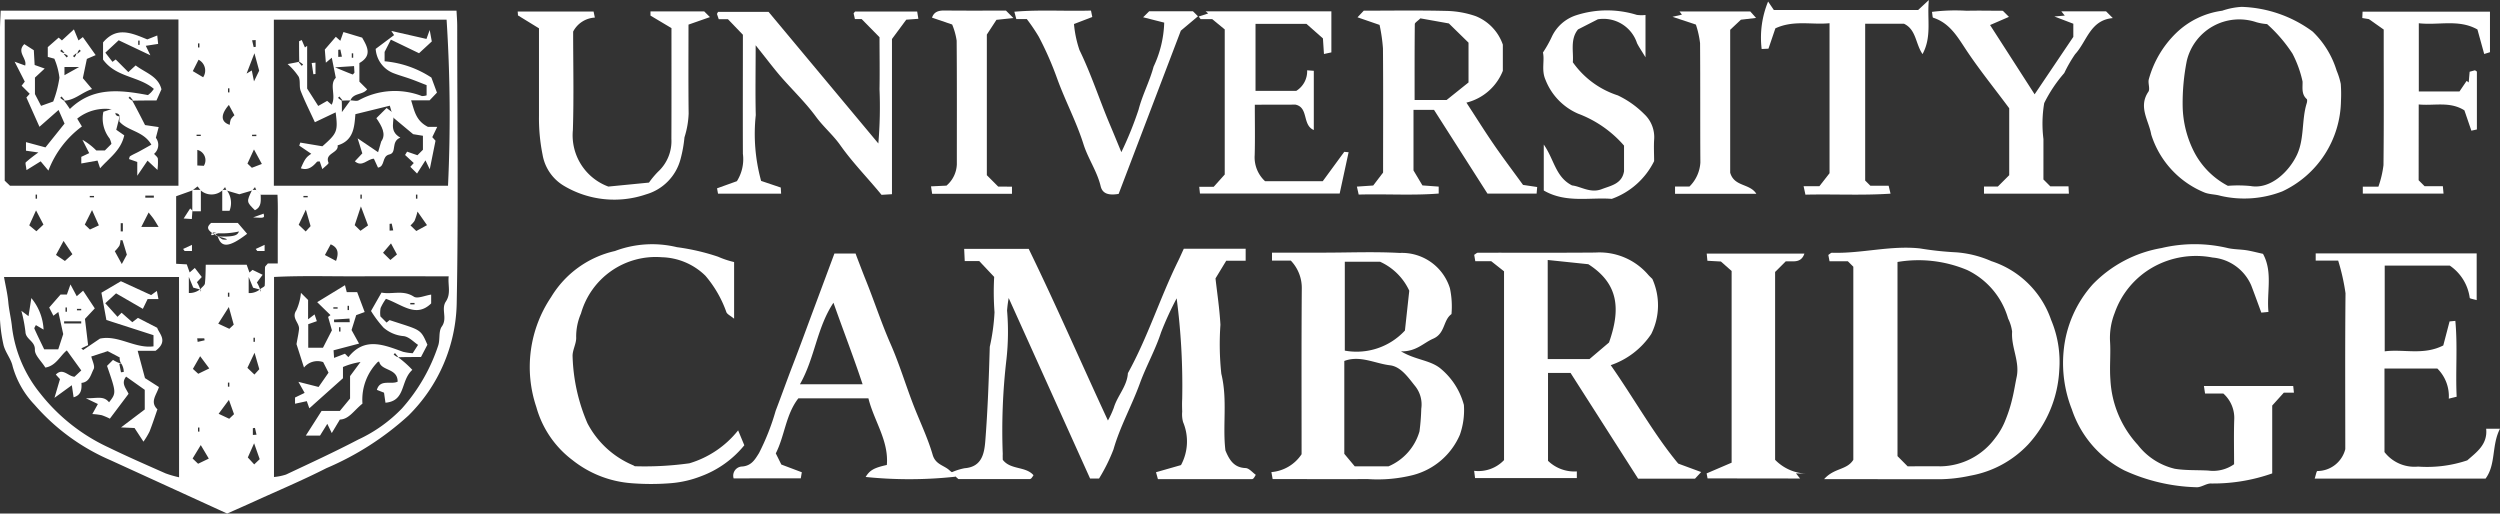 <svg id="Group_1585" data-name="Group 1585" xmlns="http://www.w3.org/2000/svg" width="140" height="28.759" viewBox="0 0 140 28.759">
  <rect x="0" y="0" width="140" height="28.759" fill="#333333" stroke="none"/>
  <path id="Path_14429" data-name="Path 14429" d="M6.095,5.418H31.622c.014.284.039.573.039.863,0,5.186.072,10.373-.029,15.557a9.074,9.074,0,0,1-2.7,6.25,16.256,16.256,0,0,1-4.6,2.95c-1.334.679-2.722,1.262-4.087,1.885-.5.227-1,.447-1.468.654-2.208-1.009-4.373-2-6.535-2.988a11.815,11.815,0,0,1-4.258-3.113,5.091,5.091,0,0,1-1.218-2.141c-.087-.416-.389-.744-.507-1.176a8.576,8.576,0,0,1-.205-2.316q0-7.664,0-15.329C6.059,6.147,6.082,5.78,6.095,5.418ZM20.416,15.487l-.079-.19-.16.19-.718.211-.718-.211-.079-.19-.16.19a.922.922,0,0,1-1.2,0l-.181-.229-.3.229-.9.321v3.783l.595.032.161.453.289-.252.391.508-.272.289a1.733,1.733,0,0,1,.225.543l.007-.119-.438-.119-.247-.6v.9a.932.932,0,0,0,.671-.242c.08-.1.217-.188.229-.292.04-.36.037-.725.048-1.049h2.291l.156.438.171-.149.567.274-.322.433a1.706,1.706,0,0,1,.218.53l.007-.119-.438-.119-.247-.6v.9a.932.932,0,0,0,.671-.242c.08-.06.224-.116.228-.18.023-.34,0-.682.017-1.023,0-.058.081-.114.157-.213h.555c0-.683,0-1.324,0-1.965s.018-1.261-.015-1.882h-.941Zm.977-.268h9.753a83.607,83.607,0,0,0-.08-9.3H21.393Zm-14.777,0H16.05V5.91H6.321c0,3.032,0,6.031,0,9.029ZM21.4,31.531a3.049,3.049,0,0,0,.674-.137c1.355-.639,2.718-1.265,4.042-1.958a8.142,8.142,0,0,0,2.456-1.751A9.97,9.97,0,0,0,30.6,24.158c.108-.343.007-.787.2-1.056.331-.464-.061-.973.227-1.4.3-.451.1-.92.157-1.409-1.722,0-3.348-.008-4.975,0s-3.229-.046-4.806.036Zm-5.318-11.2h-9.8c.088.5.2.958.241,1.419s.165.944.207,1.395a7.31,7.31,0,0,0,1.59,3.718,10.43,10.43,0,0,0,3.814,3.011c1.051.512,2.126.981,3.2,1.456a5.92,5.92,0,0,0,.751.217ZM20.305,7.8l-.439,1.14.291-.175.124.612.29-.6ZM10.112,19.054l-.495-.743-.425.784.5.339Zm8.76,2.958-.594.932.621.288L19.145,23Zm7.372-4.268.423-.3-.4-1.066-.347,1.05Zm-6.083-3.529.56-.214-.442-.814-.364.792ZM18.3,27.991l.593.279.269-.257-.286-.8ZM29.369,17.756l.6-.329-.532-.761a3.471,3.471,0,0,1-.168.525,1.411,1.411,0,0,1-.225.25ZM17.3,29.743l-.457.752.307.294.6-.289ZM11.211,16.583l-.406.813.289.276.5-.232Zm1.667,3.023.282-.526c-.083-.277-.161-.542-.244-.806a.48.48,0,0,0-.115,0,.933.933,0,0,1-.057.306,1.965,1.965,0,0,1-.258.308Zm3.981,5.871.3.274.617-.3-.511-.685ZM8.49,17.395,8.075,16.6l-.38.838.4.331Zm10.385-6.7c-.47.54-.465.95.048,1.115a1.111,1.111,0,0,1,.063-.315,1.041,1.041,0,0,1,.2-.221ZM14.94,17.529c-.123-.2-.191-.321-.269-.436-.067-.1-.146-.19-.29-.375l-.412.81Zm8.244-.968-.4.846.393.375.273-.3Zm-6.006-8.4-.324.64.579.345A.679.679,0,0,0,17.178,8.165ZM20.6,30.532l-.313-.89-.352.794.358.39ZM24.252,19.1l.623.33c.172-.463.1-.756-.3-.929Zm-3.94,5.473-.4.846.393.375.273-.3Zm7.641-6.124-.446.524.412.405.368-.308ZM17.107,13.213v.873l.365.018A.593.593,0,0,0,17.107,13.213Zm-2.913,2.56v.114h.479v-.114Zm6.181-8.711-.2.013.087.382.118-.016Zm-.158,22.114.205-.013-.087-.382-.118.016Zm-7.4-11.4h.12v-.458h-.12Zm15.057-.042.205-.013-.087-.382-.118.016ZM17.1,23.765l.026.2.389-.089-.018-.109Zm3.073-11.4v.076h.239V12.36Zm.159,11.366h-.08v.229h.08ZM17.065,12.36v.076H17.3V12.36ZM18.9,26.243h-.08v.229h.08Zm-.08-4.806h.08v-.229h-.08Zm10.53-5.492h.08v-.229h-.08Zm-3.031-.229h-.08v.229h.08Zm-3.031.153v-.076h-.239v.076ZM17.225,28.76h-.08v.229h.08Zm1.6-18.765h.08V9.766h-.08Zm-1.6-2.746h-.08v.229h.08Zm-6.142,8.544v.076h.239v-.076Zm-2.952-.076h-.08v.229h.08Z" transform="translate(-6.057 -4.819)" fill="#fff"/>
  <path id="Path_14430" data-name="Path 14430" d="M255.338,77.815c.218.527.478.96,1.126.983.2.007.382.245.572.377a1.462,1.462,0,0,1-.108.18c-.025.027-.061.062-.092.062-1.752,0-3.5,0-5.28,0l-.107-.385,1.4-.4a2.791,2.791,0,0,0,.116-2.41,1.645,1.645,0,0,1-.049-.577c-.007-.239-.013-.479,0-.717a37.743,37.743,0,0,0-.31-5.634,18.008,18.008,0,0,0-.874,1.907c-.321.989-.837,1.892-1.187,2.857-.453,1.249-1.11,2.412-1.478,3.7a9.859,9.859,0,0,1-.808,1.628h-.5L243.2,69.276a6.638,6.638,0,0,0-.091.7,14,14,0,0,1-.036,2.744,34.383,34.383,0,0,0-.206,5.29c-.007.117,0,.234,0,.324.436.577,1.276.352,1.722.864a1.3,1.3,0,0,1-.111.162.168.168,0,0,1-.095.056c-1.352,0-2.7,0-4,0l-.409-.366a3.432,3.432,0,0,1,.759-.243c.969-.073,1.1-.835,1.156-1.516.139-1.757.2-3.52.251-5.282a11.323,11.323,0,0,0,.266-1.936,15.236,15.236,0,0,1-.019-1.979l-.838-.889h-.811c-.01-.218-.02-.434-.032-.683h3.613c1.515,3.105,2.909,6.321,4.438,9.614a5.366,5.366,0,0,0,.326-.706c.2-.678.747-1.209.792-1.946,1.109-2.006,1.792-4.2,2.8-6.255.114-.231.217-.468.33-.712h3.465v.672h-1.089l-.6.989c.085.77.226,1.684.276,2.6a15.567,15.567,0,0,0,.05,2.741C255.465,74.98,255.166,76.424,255.338,77.815Z" transform="translate(-186.713 -52.587)" fill="#fff"/>
  <path id="Path_14431" data-name="Path 14431" d="M375.656,73.7c1.333,1.906,2.449,3.919,3.78,5.512l1.283.473-.343.371h-3.187l-3.782-5.919h-1.263v4.919a2.119,2.119,0,0,0,1.614.594v.373h-5.7c-.012-.1-.026-.209-.051-.406a1.981,1.981,0,0,0,1.674-.6V68.445l-.718-.567h-.892l-.061-.357c.08-.047.144-.117.208-.117,2.191-.006,4.382.009,6.574-.01a3.6,3.6,0,0,1,2.956,1.237c.078.091.168.17.239.241a3.6,3.6,0,0,1-.062,3.083A4.445,4.445,0,0,1,375.656,73.7Zm-3.529-5.89v5.549h2.34l1.093-.928c.643-1.826.574-3.274-1.159-4.384Z" transform="translate(-285.455 -53.251)" fill="#fff"/>
  <path id="Path_14432" data-name="Path 14432" d="M454.016,79.218c.566-.642,1.269-.495,1.636-1.083V67.322l-.306-.305H454.32l-.068-.356c.079-.048.144-.123.206-.121,1.647.052,3.268-.42,4.92-.243a18.071,18.071,0,0,0,2.052.22,5.969,5.969,0,0,1,1.954.494,5.25,5.25,0,0,1,3.341,3.281,6.066,6.066,0,0,1,.461,2.8,6.649,6.649,0,0,1-1.742,4.182,5.863,5.863,0,0,1-3.233,1.749,8.441,8.441,0,0,1-1.7.2C458.448,79.221,456.385,79.218,454.016,79.218Zm4.677-.718c.663,0,1.26-.011,1.857,0a3.862,3.862,0,0,0,3.039-1.574,3.953,3.953,0,0,0,.6-1.061,7.743,7.743,0,0,0,.366-1.161c.1-.4.16-.809.245-1.213.182-.868-.319-1.666-.255-2.529a2.294,2.294,0,0,0-.224-.736,4.333,4.333,0,0,0-2.285-2.715,7.037,7.037,0,0,0-3.91-.454V77.929Z" transform="translate(-351.866 -52.386)" fill="#fff"/>
  <path id="Path_14433" data-name="Path 14433" d="M319.082,67.79h-1.053v-.445h2.85c1.433,0,2.869-.062,4.3.017a2.815,2.815,0,0,1,2.815,1.981,4.965,4.965,0,0,1,.087,1.443c-.478.338-.339,1.082-1.027,1.378-.532.229-.951.729-1.8.709.806.479,1.582.48,2.172.928a3.961,3.961,0,0,1,1.349,2.072,4.145,4.145,0,0,1-.224,1.669,3.935,3.935,0,0,1-2.628,2.259,8.122,8.122,0,0,1-2.532.224c-1.78.008-3.561,0-5.326,0l-.07-.391a2.248,2.248,0,0,0,1.691-1c0-3.051-.012-6.156.011-9.26A2.213,2.213,0,0,0,319.082,67.79Zm5.474,11.521a3.039,3.039,0,0,0,1.732-1.955,11.931,11.931,0,0,0,.1-1.27,1.642,1.642,0,0,0-.352-1.279c-.382-.476-.793-1.082-1.4-1.154-.844-.1-1.677-.575-2.558-.242v5.2l.585.7Zm-2.45-6.479a3.683,3.683,0,0,0,3.367-1.125c.081-.74.168-1.54.243-2.229a3.3,3.3,0,0,0-1.639-1.625h-1.971Z" transform="translate(-246.797 -53.197)" fill="#fff"/>
  <path id="Path_14434" data-name="Path 14434" d="M526.135,65.993c.564,1.032.195,2.16.306,3.253l-.4.039c-.184-.5-.368-1.01-.563-1.52A2.6,2.6,0,0,0,523.31,66.2a4.907,4.907,0,0,0-3.339.543,4.736,4.736,0,0,0-2.143,2.565,3.8,3.8,0,0,0-.26,1.571c.048.714-.032,1.436.021,2.149a5.822,5.822,0,0,0,1.537,3.665A3.678,3.678,0,0,0,521.2,78.03c.615.1,1.249.064,1.873.1a2.042,2.042,0,0,0,1.443-.355c0-.812-.02-1.646.007-2.478a1.826,1.826,0,0,0-.612-1.483h-1.021c-.022-.146-.039-.254-.063-.42h5l.04.375H527.3l-.649.72v3.8a9.985,9.985,0,0,1-3.4.565c-.278-.022-.577.232-.854.209a10.312,10.312,0,0,1-4.026-.942A5.939,5.939,0,0,1,515.43,74.7a7.061,7.061,0,0,1-.46-3.261,6.482,6.482,0,0,1,1.64-3.747,7.012,7.012,0,0,1,3.836-2.022,8.042,8.042,0,0,1,3.748.007c.336.07.688.064,1.029.117C525.521,65.844,525.812,65.922,526.135,65.993Z" transform="translate(-399.407 -51.778)" fill="#fff"/>
  <path id="Path_14435" data-name="Path 14435" d="M575.215,67.985h-1.258v-.4h9.015v2.615c-.149-.046-.388-.083-.389-.125a2.6,2.6,0,0,0-1.115-1.807h-3.646v4.8c1.069-.138,2.167.236,3.28-.33l.352-1.345.323-.031c.133,1.41.006,2.819.074,4.247l-.441.109a2.178,2.178,0,0,0-.642-1.688h-2.959v4.679a2.12,2.12,0,0,0,1.881.813,7.049,7.049,0,0,0,2.756-.349c.506-.449,1.15-.886,1.057-1.772h.776c-.482.926-.218,2-.81,2.794H573.9c.063-.185.1-.423.151-.424a1.621,1.621,0,0,0,1.563-1.226c0-2.827-.017-5.778.013-8.728A11.766,11.766,0,0,0,575.215,67.985Z" transform="translate(-444.278 -53.393)" fill="#fff"/>
  <path id="Path_14436" data-name="Path 14436" d="M186.127,80.218a.514.514,0,0,1,.495-.665c.5-.05.693-.376.927-.752a13.046,13.046,0,0,0,.931-2.365c.329-.859.637-1.728.969-2.587.411-1.065.8-2.139,1.2-3.209.373-1,.745-2,1.122-3.013h1.186c.013.037.048.138.086.236.159.412.314.826.479,1.236.483,1.195.878,2.422,1.4,3.605.473,1.077.817,2.211,1.237,3.312.367.963.828,1.9,1.114,2.882.162.559.645.584.954.88.094.09.217.148.319.23.019.016,0,.076,0,.116a23.893,23.893,0,0,1-5.025.015c.226-.374.466-.513,1.186-.672.117-1.362-.722-2.471-1.032-3.733h-3.922c-.712.917-.76,2.093-1.265,3.084l.311.625,1.146.432-.057.341Zm7.222-5.271c-.508-1.536-1.079-3-1.631-4.565-.941,1.415-1.038,3.094-1.878,4.565Z" transform="translate(-145.044 -53.429)" fill="#fff"/>
  <path id="Path_14437" data-name="Path 14437" d="M147.8,75.805l.347.835a5.657,5.657,0,0,1-2.429,1.736,5.955,5.955,0,0,1-1.63.383,13.854,13.854,0,0,1-2.27.005,6.023,6.023,0,0,1-3.29-1.29A5.587,5.587,0,0,1,136.5,74.5a7.009,7.009,0,0,1,.827-6.158,5.61,5.61,0,0,1,3.575-2.58,5.9,5.9,0,0,1,3.473-.215,12.229,12.229,0,0,1,2.3.533,5.024,5.024,0,0,0,.9.3v3.172c-.213-.174-.379-.244-.432-.364a6.419,6.419,0,0,0-1.173-2.039,3.62,3.62,0,0,0-2.447-1.039A4.35,4.35,0,0,0,139,69.26a3.243,3.243,0,0,0-.269,1.333c.017.361-.227.736-.2,1.095a10.192,10.192,0,0,0,.829,3.716,5.117,5.117,0,0,0,2.574,2.362c.034.016.067.052.1.049a18.156,18.156,0,0,0,3.036-.165A5.476,5.476,0,0,0,147.8,75.805Z" transform="translate(-106.465 -51.705)" fill="#fff"/>
  <path id="Path_14438" data-name="Path 14438" d="M347.081,7.293V8.76a2.957,2.957,0,0,1-2.04,1.78c.542.83,1.033,1.618,1.56,2.382.542.785,1.118,1.546,1.611,2.226l.792.118-.031.367h-2.754l-2.993-4.689h-1.148v3.393l.5.839.911.067v.389c-1.478.117-2.967.015-4.481.057l-.1-.446.914-.062.553-.725c-.026.123,0,.05,0-.024,0-2.308.012-4.617-.007-6.925a9.487,9.487,0,0,0-.19-1.319l-1.236-.426.351-.371c1.514,0,3.062-.025,4.608.013a5.334,5.334,0,0,1,1.665.295A2.654,2.654,0,0,1,347.081,7.293Zm-4.617-1.472c-.155.155-.312.239-.313.324-.015,1.412-.011,2.824-.011,4.249h1.79l1.229-.984V7.182l-1.1-1.076Z" transform="translate(-262.922 -4.793)" fill="#fff"/>
  <path id="Path_14439" data-name="Path 14439" d="M544.994,9.744a5.689,5.689,0,0,1-3.283,5.067,5.878,5.878,0,0,1-3.469.247c-.287-.085-.607-.073-.883-.181a5.178,5.178,0,0,1-2.991-3.252c-.13-.772-.739-1.541-.16-2.391.111-.163-.034-.481.025-.7a5.715,5.715,0,0,1,1.527-2.586,4.579,4.579,0,0,1,2.582-1.253,4.013,4.013,0,0,1,1.095-.216,7.054,7.054,0,0,1,3.969,1.381,5.108,5.108,0,0,1,1.347,2.194,3.854,3.854,0,0,1,.23.739A7.57,7.57,0,0,1,544.994,9.744Zm-4.133-4.3a3.006,3.006,0,0,1-.6-.105,3.018,3.018,0,0,0-3.9,2.159,12.139,12.139,0,0,0-.232,2.535,5.859,5.859,0,0,0,.658,2.6,4.456,4.456,0,0,0,1.874,1.867,7.241,7.241,0,0,1,1.273.012c1.125.2,2.164-.823,2.6-1.757.418-.9.25-1.941.543-2.882.023-.073.037-.2,0-.232-.309-.278-.223-.64-.234-.983a6.221,6.221,0,0,0-.564-1.56A8.169,8.169,0,0,0,540.862,5.448Z" transform="translate(-413.9 -4.094)" fill="#fff"/>
  <path id="Path_14440" data-name="Path 14440" d="M184.168,7.48c0,1.464-.023,2.688.006,3.911a9.909,9.909,0,0,0,.3,3.685l1.1.371.02.344H182.06l-.055-.3,1.112-.4a2.311,2.311,0,0,0,.336-1.532c-.009-2.233,0-4.466,0-6.668l-.838-.871H182.1l-.1-.295c.034-.055.053-.114.073-.114.905,0,1.81,0,2.819,0l6.146,7.368a24.271,24.271,0,0,0,.066-3.035c.017-1,0-1.993,0-2.915l-1-1.015h-.378l-.073-.322c.041-.044.068-.1.095-.1,1.145,0,2.289,0,3.465,0l.066.406-.678.049-.8,1.082v8.691l-.585.036c-.743-.915-1.606-1.782-2.319-2.793-.4-.564-.94-1.017-1.358-1.589-.6-.816-1.342-1.52-2.006-2.287C185.114,8.692,184.726,8.177,184.168,7.48Z" transform="translate(-141.851 -4.945)" fill="#fff"/>
  <path id="Path_14441" data-name="Path 14441" d="M424.093,80.214l-.052-.28,1.4-.6V68.6l-.6-.531-.756-.042c-.013-.138-.024-.246-.039-.4h5.471c-.195.57-.666.4-1.05.436l-.591.591q0,5.253,0,10.519a2.556,2.556,0,0,0,1.72.773l-.552-.014.23.289Z" transform="translate(-328.47 -53.424)" fill="#fff"/>
  <path id="Path_14442" data-name="Path 14442" d="M141.688,6.518l-1.175-.7V5.582h3.009l.32.32-1.2.42c0,1.647-.012,3.311.008,4.975a4.937,4.937,0,0,1-.234,1.339,7.247,7.247,0,0,1-.222,1.226,2.791,2.791,0,0,1-1.926,1.966,5.512,5.512,0,0,1-4.614-.485,2.52,2.52,0,0,1-1.185-1.74,10.376,10.376,0,0,1-.2-2.179c0-1.594,0-3.187,0-4.894l-1.176-.722c0,.047,0-.061-.017-.217h4.251l.071.338a1.457,1.457,0,0,0-1.216.785c0,1.775.044,3.649-.015,5.519a3.06,3.06,0,0,0,1.986,3.159l2.276-.223a4.819,4.819,0,0,1,.506-.607,2.328,2.328,0,0,0,.749-1.844C141.693,10.685,141.688,8.653,141.688,6.518Z" transform="translate(-104.086 -4.944)" fill="#fff"/>
  <path id="Path_14443" data-name="Path 14443" d="M303.052,10.794c0,.994.018,1.906-.007,2.817a1.815,1.815,0,0,0,.583,1.468h3.227l1.205-1.646.244.022-.5,2.312h-7.824l-.041-.375h.809l.619-.689V6.577l-.7-.575h-.649l-.109-.146.532-.173-.145-.119h7.043v2.3l-.415.09c-.02-.292-.037-.555-.058-.873l-.921-.813h-2.854v3.75h2.283a1.291,1.291,0,0,0,.608-1.151l.373.028v3.317c-.658-.277-.279-1.263-1.027-1.423Z" transform="translate(-232.782 -4.93)" fill="#fff"/>
  <path id="Path_14444" data-name="Path 14444" d="M588.2,15.086l.335.335h1.021l.038.413h-4.521v-.388h.873a5.663,5.663,0,0,0,.285-1.206c.027-2.27.013-4.54.013-6.811V6.647l-.83-.585-.37-.06c.007-.146.01-.224.016-.357h7.134v2.27l-.323.1-.379-1.373c-1.051-.59-2.163-.221-3.283-.348v3.819h2.278l.4-.59.116.086.053-.6.3-.082c.049.038.106.061.106.084,0,1.064,0,2.128,0,3.231l-.309.068-.39-1.138c-.814-.515-1.681-.247-2.559-.33Z" transform="translate(-452.756 -4.992)" fill="#fff"/>
  <path id="Path_14445" data-name="Path 14445" d="M486.216,14.836l.385.385h1.02c.007.148.013.256.021.409h-4.754v-.4h.777l.635-.635V10.848c-.8-1.079-1.618-2.089-2.339-3.161-.522-.775-.953-1.6-1.924-1.912-.034-.011-.029-.14-.063-.325a10.46,10.46,0,0,1,1.944-.062c.676-.017,1.353,0,2.025,0l.342.342-1.057.457,2.495,3.879,2.167-3.216V6.114l-1.062-.406.583-.049-.193-.239h2.506l.378.378c-1.274.112-1.45,1.309-2.112,2.023a7.689,7.689,0,0,0-.607,1.055,7.823,7.823,0,0,0-1.123,1.682,6.941,6.941,0,0,0-.043,2.017Z" transform="translate(-371.784 -4.785)" fill="#fff"/>
  <path id="Path_14446" data-name="Path 14446" d="M440.4,13.343h.884l.568-.728v-8.4c-1,.1-2.007-.188-3.033.287l-.387,1.139-.381.018A5.305,5.305,0,0,1,438.412,3l.322.476h8.079l.6-.558c-.105,1.085.175,2.049-.353,3.026-.4-.579-.346-1.369-1.039-1.7h-2.173v8.782l.292.291h1.022l.107.443c-1.6.107-3.172.019-4.767.056Z" transform="translate(-339.398 -2.915)" fill="#fff"/>
  <path id="Path_14447" data-name="Path 14447" d="M260.731,15.653c-.585.1-.912-.026-1.007-.43-.2-.838-.708-1.543-.962-2.353-.4-1.269-1.031-2.442-1.481-3.693a18.051,18.051,0,0,0-1.022-2.324,10.265,10.265,0,0,0-.672-.992H255l-.109-.41c1.444-.123,2.855-.021,4.291-.064l.073.36-1.025.393a6.209,6.209,0,0,0,.308,1.459c.664,1.362,1.122,2.8,1.713,4.194.183.429.358.861.632,1.523a19.843,19.843,0,0,0,.965-2.383c.215-.831.621-1.583.84-2.406a6.174,6.174,0,0,0,.595-2.465l-1.181-.3.337-.335h2.454l.28.28-.959.805Z" transform="translate(-198.087 -4.795)" fill="#fff"/>
  <path id="Path_14448" data-name="Path 14448" d="M384.088,12.861c.589.844.657,1.82,1.584,2.289.484.051,1.031.456,1.665.207.521-.2,1.128-.292,1.246-1V12.92a6.367,6.367,0,0,0-2.574-1.789,3.418,3.418,0,0,1-1.82-1.886c-.247-.55-.043-1.081-.147-1.538a6.635,6.635,0,0,0,.475-.836,2.28,2.28,0,0,1,1.4-1.255A5.633,5.633,0,0,1,389.3,5.6a1.965,1.965,0,0,0,.485.005v2.37c-.247-.409-.378-.593-.476-.794a1.974,1.974,0,0,0-2.193-1.334l-1.109.566c-.455.552-.239,1.273-.292,1.839a4.938,4.938,0,0,0,2.517,1.855,5.267,5.267,0,0,1,1.478,1.044,1.764,1.764,0,0,1,.558,1.444c-.024.4,0,.8,0,1.194a4.229,4.229,0,0,1-2.373,2.114c-1.211-.1-2.564.254-3.807-.469Z" transform="translate(-297.637 -4.766)" fill="#fff"/>
  <path id="Path_14449" data-name="Path 14449" d="M238.548,15.254v.4h-4.471l-.063-.417.866-.041A1.646,1.646,0,0,0,235.46,14c0-2.307.009-4.614-.01-6.921a3.778,3.778,0,0,0-.252-.906l-1.128-.384c.111-.324.354-.4.688-.4,1.153.014,2.306.006,3.454.006l.417.417-.951.1-.538.825v7.875l.636.638Z" transform="translate(-181.877 -4.801)" fill="#fff"/>
  <path id="Path_14450" data-name="Path 14450" d="M416.875,6.33l-1.311-.436.529-.121-.137-.179h3.963l.325.363-.849.1-.6.565v8c.227.8,1.089.589,1.465,1.183h-4.553V15.4h.806a2.052,2.052,0,0,0,.613-1.348c-.015-2.226,0-4.452-.017-6.678A5.22,5.22,0,0,0,416.875,6.33Z" transform="translate(-321.905 -4.953)" fill="#fff"/>
  <path id="Path_14451" data-name="Path 14451" d="M74,11.726c-.011-.375-.011-.762-.011-1.149l.15-.066.178.414.124-.088v2.391l.621.973.5-.284.251.216c.271-.5-.154-1.125.233-1.507L75.821,11.5l-.332.279-.058-.735.616-.716.252.225.174-.491,1.049.314c.274.483.589,1-.155,1.423v1.041l.433.433c-.238.318-.773.189-.934.621-.16,0-.319,0-.49.013a.489.489,0,0,0,.036-.034l-.167-.2-.075.075a1.351,1.351,0,0,0,.206.154c.011.131.011.275.011.644l.479-.657c.159,0,.356.062.471-.009a4.193,4.193,0,0,1,3.529-.234.8.8,0,0,0,.265-.038v-.572c-.266-.1-.572-.229-.883-.341s-.633-.2-.943-.318a1.571,1.571,0,0,1-1.026-1.372l1.031-.772L79.153,10l1.97.448.181-.5.118.641-.715.66-1.577-.761-.351.688V11.7a5.653,5.653,0,0,1,2.62.912l.311.843-.412.432H80.263c.183.565.253,1.135.94,1.484h.523l-.277.577.181.2-.323,1.6-.24-.5-.471.738-.377-.377.193-.211-.487-.451.113-.186.58.2.307-.307v-.783l-.548-.089-1.118-.932-.188-.663-1.928.475c-.056.681-.084,1.477-.995,1.746.073.442-.739.425-.509.975.023.056-.207.217-.346.356l-.146-.43c-.052.007-.132-.007-.159.024-.241.276-.5.493-.9.36.22-.514.3-.629.585-.812l-.674-.458.06-.17,1.236.207c.83-.73.878-.838.743-1.9l-1.164.553c-.284-.617-.567-1.175-.794-1.755-.094-.241-.007-.555-.11-.789a3.568,3.568,0,0,0-.623-.714c.319-.059.484-.09.661-.133a.489.489,0,0,0-.036.034l.167.2.075-.075A1.324,1.324,0,0,0,74,11.726Zm3.068.243-1.066.07c.459.19.722.3.988.4.015.006.053-.051.1-.1Zm-.885-.514.205-.013-.087-.4-.118.016Zm.837-.2h-.08V11.5h.08Z" transform="translate(-57.241 -8.268)" fill="#fff"/>
  <path id="Path_14452" data-name="Path 14452" d="M91.226,29.736c.14.433-.283,1,.415,1.392-.552.216-.174.844-.614.942s-.221.669-.638.738l-.23-.5c-.367.012-.657.5-1.066.146l.418-.445-.264-.842,1.147.777.175-.6c.294-.406.035-.857-.272-1.305l.571-.57Z" transform="translate(-69.221 -23.421)" fill="#fff"/>
  <path id="Path_14453" data-name="Path 14453" d="M79.213,17.573v.636l-.121.013L79,17.594Z" transform="translate(-61.545 -14.065)" fill="#fff"/>
  <path id="Path_14454" data-name="Path 14454" d="M16.069,13.782c.246.449.482.91.715,1.367l.763.112-.158.6a.655.655,0,0,1-.1.9c.076.092.2.174.213.273a3.44,3.44,0,0,1-.023.627l-.556-.52-.575.845v-.771l-.462-.162c.02-.055.023-.136.062-.16.158-.1.328-.169.49-.257.217-.117.432-.239.7-.39-.446-.768-1.312-.755-1.782-1.284-.036-.181.119-.458-.239-.479-.028-.068-.047-.189-.086-.2a2.522,2.522,0,0,0-2.047.506l.264.438a5.5,5.5,0,0,0-1.876,2.471l-.434-.518-.794.492c-.022-.233-.083-.4-.034-.442a8.45,8.45,0,0,1,.7-.546l-.694-.1v-.48l1.091.295,1.069-1.334-.335-.762-1.07.942-.732-1.64.186-.208-.453-.453.177-.229L9.48,11.6l.59.216c.121-.4-.5-.753-.047-1.2l.532.342c.017.3.032.572.046.826l.563.2-.546.507v.922l.343.66.68-.243a6.213,6.213,0,0,0,.348-1.332,3.854,3.854,0,0,0-.285-1.066l-.367-.1v-.548l.609-.533.183.157L12.8,9.79l.256.619.245-.187.718,1.009-.493.213L13.3,12.521l.517.611c-.6.2-.973.636-1.578.65a.488.488,0,0,0,.036-.034l-.167-.2-.075.075a1.351,1.351,0,0,0,.206.154c.117.144.222.3.336.471,1.275-1.237,2.761-1.08,4.372-.778.006-.005.1-.076.178-.156a2.061,2.061,0,0,0,.152-.19c-.833-.721-2.12-.635-2.845-1.643V10.52c.767-.91,1.606-.525,2.477-.168l.559-.22.049.472-.692.106.257.531L15.307,10.4l-.747.694.4.514.18-.134.707.708.411-.374c.531.408,1.266.6,1.444,1.338l-.278.625c-.413,0-.881,0-1.359.013a.488.488,0,0,0,.036-.034l-.167-.2-.075.075A1.351,1.351,0,0,0,16.069,13.782Zm-3.84-2.62.047-.047-.167-.2L12.034,11a.38.38,0,0,0,.239.117l-.047.047.167.2.075-.075A.378.378,0,0,0,12.229,11.162Zm.765,0-.047-.047-.2.167.075.075a.378.378,0,0,0,.117-.239l.047.047.2-.167-.075-.075A.379.379,0,0,0,12.994,11.159Zm-.723,1.194.82-.458h-.82ZM16.4,10.658h.08v-.239H16.4Z" transform="translate(-8.661 -8.145)" fill="#fff"/>
  <path id="Path_14455" data-name="Path 14455" d="M27.229,29.9l-.191.749.448.312c-.191.854-.844,1.267-1.351,1.844l-.146-.431-.909.163v-.372l.442-.208-.38-.748a3.659,3.659,0,0,1,.779.6H26.4l.368-.368a1.184,1.184,0,0,0-.1-.3,1.82,1.82,0,0,1-.351-1.5l.67-.22C27.025,29.6,26.871,29.876,27.229,29.9Z" transform="translate(-20.528 -23.382)" fill="#fff"/>
  <path id="Path_14456" data-name="Path 14456" d="M80.817,77.631a5.84,5.84,0,0,1,.787.7c-.682.614-.35,1.739-1.505,1.839l-.081-.562-.4-.157c.181-.622.79-.278,1.163-.46,0-.772-.916-.584-1.034-1.121a4.042,4.042,0,0,0-2.028.3V78.8l-1.884,1.683-.141-.4-.659.144v-.348l.537-.259L75.223,79l1.131.288.556-.8-.3-.593a.969.969,0,0,0-1.073.306l-.42-1.312c.057-.333.115-.582.141-.835.037-.358-.449-.618-.147-1.064a3.051,3.051,0,0,0,.255-.973l.4.4V75.5l.363-.276.127.38-.482.169v1.318H76.6l.5-.977-.213-.75.133-.1-.744-.725,1.556-.951.1.391h.583l.42,1.113-.474.173L78.2,76.1l.42.759-1.428.376.029.425.609-.235.193.193c.91-1.153,1.986-.686,3.061-.3a3.066,3.066,0,0,0,.54.081l.3-.468c-.233-.151-.5-.452-.806-.49a1.97,1.97,0,0,1-1.123-.471,6.328,6.328,0,0,1-.705-.937l.587-1.03c.6.119,1.2-.169,1.811.228.2.133.623-.065.97-.115v.494c-.837.819-1.6.078-2.532-.258a2.88,2.88,0,0,0-.3.517,1.525,1.525,0,0,0-.01.468l.345.345.168-.139c1.736.576,1.725.458,2.119,1.38q-.18.344-.359.688c-.438,0-.877,0-1.268.013-.053,0-.038-.019-.022-.034l-.167-.2-.075.075A.684.684,0,0,0,80.817,77.631ZM78.1,75.662l-.017-.205-.867.057.009.148Zm-.522.281H77.5v.239h.08Zm.479-1.2h-.08v.239h.08Zm-.877.08v.08h.239v-.08Zm4.308-.239v.08h.239v-.08Z" transform="translate(-58.513 -57.618)" fill="#fff"/>
  <path id="Path_14457" data-name="Path 14457" d="M80.789,94.892c-.491.395-.756.875-1.266.893l-.453.755-.25-.516-.409.66h-.795L78.5,95.3h1.024l.571-.693V93.35l.687-.929.961.045A3,3,0,0,0,80.789,94.892Z" transform="translate(-60.491 -72.289)" fill="#fff"/>
  <path id="Path_14458" data-name="Path 14458" d="M19.324,77.768c.367.059.792-.165,1.061.191l.945-.641c1.036-.218,1.948.567,3,.433v-.626l-2.638-.85-.279-1.528,1.092-.643,1.691.776.323-.233.087.456H24l-.266.548-1.5-.868-.606.553.686.761.228-.228.6.529.316-.241,1.08.555c.1.327.644.74-.094,1.289h-1l.409,1.528.781.5c-.126.433-.526.827-.084,1.248-.146.417-.282.839-.444,1.25a4.312,4.312,0,0,1-.338.561l-.5-.764-.756-.034,1.328-1.005v-1.1l-1.043-.739c-.3.376-.006.651.136.963L21.886,81.8a3.687,3.687,0,0,0-.452-.193,3.7,3.7,0,0,0-.53-.065l.312-.562-.675-.324c.608.02.99-.161,1.3.228.409-.526.409-.526-.113-2.04l.334-.334a2.1,2.1,0,0,0,.47.218,1.015,1.015,0,0,1-.114.007l.091.468.155-.02a.849.849,0,0,0-.132-.456.511.511,0,0,1-.093-.354l-.675-.354-.917.3c.052.238.219.541.131.706-.156.291-.22.729-.682.772.017.349,0,.679-.44.807l-.1-.676-.971.706.308-1.047-.232-.255c.388-.4.68.094,1.045.122l.38-.354Z" transform="translate(-15.734 -58.355)" fill="#fff"/>
  <path id="Path_14459" data-name="Path 14459" d="M12.4,77.675c-.232-.373-.6-.693-.586-1,.014-.489-.513-.574-.529-1a8.1,8.1,0,0,0-.228-1.179l.4.3.158-1.012a2.979,2.979,0,0,1,.685,1.764l-.431-.252c-.03.068-.1.154-.082.2.163.371.344.734.548,1.158h.787L13.4,75.8l-.273-1.239-.276.211-.236-.459.636-.728h.355l.2-.566.352.66.356-.309.655.99-.551.589.176,1.468-.5.239-.27-.12C13.345,76.59,13.188,77.548,12.4,77.675Zm1.051-2.589v.12h.957v-.12Zm.957-.618v-.08h-.239v.08Zm-.8-.16h-.08v.239h.08Z" transform="translate(-9.86 -57.091)" fill="#fff"/>
  <path id="Path_14460" data-name="Path 14460" d="M55.3,58.283c-.745-.392-.576-.56-.381-.755h1.5l.52.607c-1.016.783-1.45.787-1.641.149,1.03.037,1.1-.1,1.186-.28a4.463,4.463,0,0,1-1.472.079c-.127.045-.079.135-.045.13a1.984,1.984,0,0,0,.336-.1c-.144-.041-.289-.082-.29-.027.384.218.469.35.573.367C55.807,58.484,56.037,58.459,55.3,58.283Z" transform="translate(-43.1 -45.042)" fill="#fff"/>
  <path id="Path_14461" data-name="Path 14461" d="M64.343,49.418h.239l.239.239c0,.34.076.707-.323.9C64.02,50.086,64.02,50.086,64.343,49.418Z" transform="translate(-50.223 -38.785)" fill="#fff"/>
  <path id="Path_14462" data-name="Path 14462" d="M51.059,49.418h.479v1.2h-.479Z" transform="translate(-40.29 -38.786)" fill="#fff"/>
  <path id="Path_14463" data-name="Path 14463" d="M58.059,49.418H58.3a1.194,1.194,0,0,1,.167,1.173h-.407Z" transform="translate(-45.614 -38.786)" fill="#fff"/>
  <path id="Path_14464" data-name="Path 14464" d="M49.531,54.041l-.035.474-.457-.03.364-.563Z" transform="translate(-38.754 -42.249)" fill="#fff"/>
  <path id="Path_14465" data-name="Path 14465" d="M65.282,55.377l.589-.211C65.931,55.417,65.931,55.417,65.282,55.377Z" transform="translate(-51.109 -43.202)" fill="#fff"/>
  <path id="Path_14466" data-name="Path 14466" d="M49.4,62.806v.344h-.412l-.084-.114Z" transform="translate(-38.65 -49.095)" fill="#fff"/>
  <path id="Path_14467" data-name="Path 14467" d="M66.4,62.806v.344h-.412l-.084-.114Z" transform="translate(-51.582 -49.095)" fill="#fff"/>
</svg>

